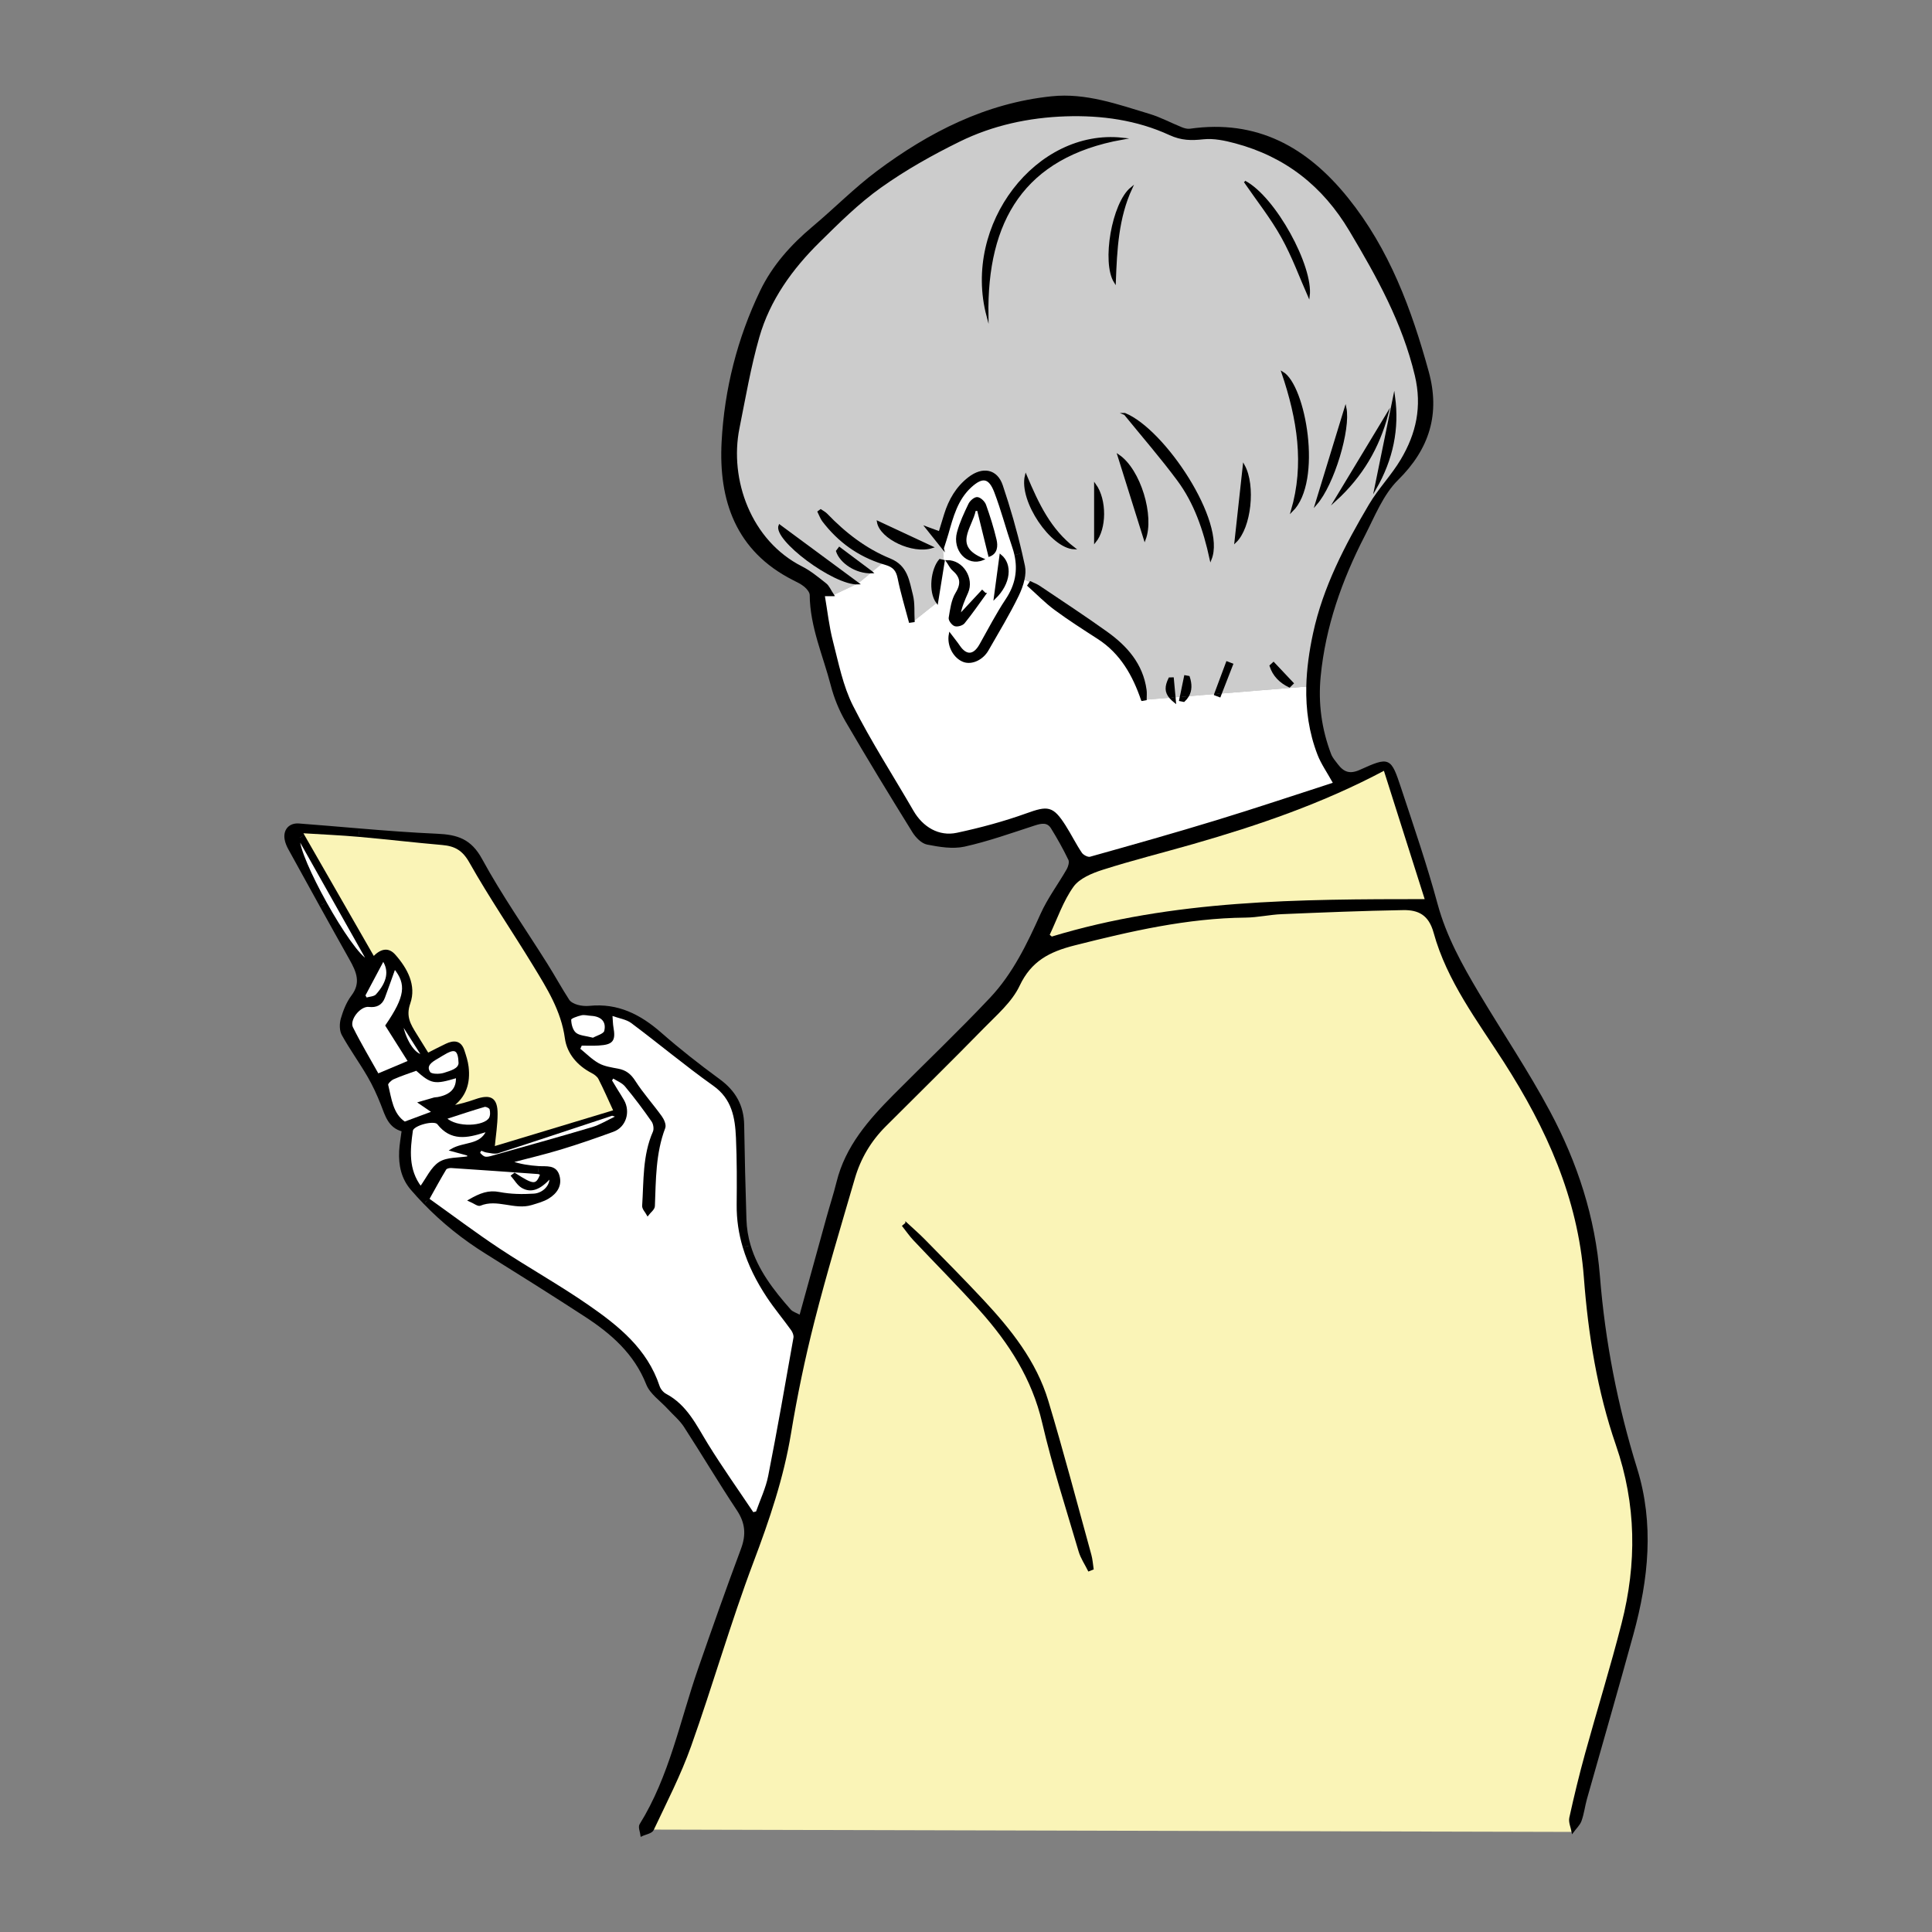 <?xml version="1.0" encoding="UTF-8"?>
<svg xmlns="http://www.w3.org/2000/svg" viewBox="0 0 1000 1000">
  <rect x="0" y="0" width="1000" height="1000" fill="#808080" stroke="none"/>
  <path d="m846.88 760.23c8.87 28.58 5.87 57.08-1.85 85.31-7.81 28.53-16.08 56.95-24.11 85.44-1.06 3.76-1.5 7.74-2.82 11.39-.79 2.17-2.74 3.9-4.15 5.84-.45-2.45-1.69-5.08-1.19-7.33 2.44-11.1 5.12-22.16 8.14-33.11 6.2-22.49 13.14-44.78 18.9-67.37 7.94-31.05 7.71-61.74-2.97-92.63-9.62-27.85-14.31-57.15-16.53-86.48-3.12-41.47-19.53-77.54-41.47-111.76-13.75-21.44-29.47-41.95-36.33-66.9-2.62-9.52-8.29-12.18-16.24-12.05-20.96.35-41.93 1.23-62.88 2.1-6.26.26-12.48 1.72-18.72 1.78-30.27.31-59.37 7.02-88.53 14.39-13.16 3.33-22.7 8.19-28.85 21.2-3.95 8.36-11.81 15.03-18.51 21.9-16.73 17.1-33.81 33.85-50.73 50.77-7.65 7.64-13.03 16.73-16.04 27.05-7.19 24.66-14.62 49.26-20.96 74.13-4.87 19.1-8.9 38.47-12.11 57.92-3.8 23.1-11.21 44.85-19.46 66.69-11.81 31.31-21 63.59-32.23 95.14-5.29 14.87-12.6 29.04-19.36 43.36-.74 1.58-3.86 2.03-5.87 3.01-.22-1.87-1.31-4.3-.53-5.55 15.47-24.89 20.89-53.52 30.33-80.65 7.2-20.73 14.49-41.43 22.18-61.99 2.79-7.48 2.26-13.68-2.2-20.39-9.42-14.18-18.11-28.86-27.38-43.16-2.29-3.51-5.68-6.31-8.55-9.44-3.75-4.1-9.01-7.61-10.92-12.44-6.34-16.04-18.36-26.48-32.11-35.42-16.92-11-34.01-21.74-51.13-32.41-11.79-7.33-22.5-15.89-32.06-25.8l2.08-2.05c12.31 8.77 24.16 17.73 36.53 25.92 15.19 10.06 31.15 18.94 46.1 29.3 15.49 10.73 30.24 22.54 36.56 41.61.55 1.7 2.08 3.54 3.66 4.37 10.73 5.71 15.51 16.13 21.47 25.81 7.48 12.1 15.73 23.72 23.64 35.55.68-.18 1.37-.34 2.04-.51 2.18-6.24 5.13-12.32 6.39-18.74 4.69-23.79 8.86-47.7 13.08-71.58.22-1.3-.46-3.05-1.29-4.21-4.08-5.7-8.62-11.08-12.49-16.91-5.42-8.16-9.75-16.71-12.46-25.79l3.07-.9c3.76 12.75 11.9 23.37 20.88 33.52 1.17 1.31 3.2 1.86 5.31 3.03 4.83-17.52 9.44-34.31 14.1-51.08 1.67-6.05 3.64-12.02 5.14-18.11 4.56-18.56 16.63-32.17 29.57-45.18 16.59-16.7 33.66-32.92 49.79-50.04 11.78-12.5 19.21-27.93 26.24-43.57 3.62-8.08 9.08-15.3 13.5-23.03.86-1.5 1.54-3.95.91-5.28-2.71-5.64-5.77-11.12-9.06-16.43-2.15-3.44-5.38-2.82-8.88-1.69-12.05 3.91-24.04 8.21-36.36 10.95-6.05 1.33-12.9.17-19.17-1.05-2.77-.54-5.68-3.55-7.32-6.19-11.77-19-23.42-38.05-34.64-57.36-3.31-5.7-5.88-12.05-7.53-18.43-4.01-15.48-10.78-30.34-10.9-46.75-.01-1.54-1.56-3.41-2.89-4.55-1.76-1.5-3.95-2.52-6.05-3.58-29.37-14.86-38.27-40.9-36.66-71.11 1.44-27.07 8.07-53.39 19.9-77.99 6.27-13.03 15.84-23.71 26.97-33.04 11.27-9.44 21.65-20.04 33.39-28.81 26.84-20.01 56.1-35 90.06-38.52 17.63-1.84 34.03 4.12 50.48 9.08 5.77 1.73 11.15 4.67 16.78 6.92 1.37.55 2.99.98 4.41.78 34.44-4.91 60.22 9.39 81.3 35.53 21.42 26.58 32.87 57.6 41.74 89.86 5.91 21.54.51 39.51-15.75 55.58-7.77 7.68-12.16 18.98-17.32 29.03-11.83 22.98-20.38 47.07-22.89 73.01-1.34 13.9.5 27.37 5.45 40.38.75 1.96 2.25 3.66 3.55 5.36 3.17 4.17 6.5 5.53 12 3.05 15.12-6.83 15.47-6.59 20.71 9.27 6.56 19.86 13.37 39.68 18.83 59.85 4.53 16.72 12.71 31.46 21.39 46.07 12.22 20.55 25.65 40.42 36.89 61.48 14.13 26.42 23.31 54.56 25.72 84.92 2.69 33.86 9.17 67.16 19.28 99.71zm-121.44-522.18c8.03-13.48 11.19-27.54 7.35-43.78-6.5-27.4-19.77-51.23-33.96-75.04-13.91-23.36-33.36-38.57-59.36-45.54-5.4-1.45-11.26-2.69-16.7-2.1-6.19.66-11.15.67-17.34-2.17-16.9-7.78-35.24-10.33-53.86-9.72-19.2.65-37.84 4.67-55.03 13.11-14.17 6.96-28.12 14.8-40.96 23.95-11.43 8.14-21.57 18.23-31.61 28.12-14.26 14.03-25.93 30.17-31.47 49.58-4.41 15.42-7.1 31.34-10.27 47.08-5.39 26.77 6.08 58.58 32.57 72.02 4.5 2.28 8.5 5.61 12.5 8.77 1.46 1.14 2.23 3.18 3.93 5.74h-4.83c1.41 8.21 2.25 16.22 4.26 23.94 2.92 11.31 5.2 23.15 10.39 33.43 9.43 18.67 20.86 36.32 31.34 54.45 4.94 8.54 13.42 13.67 22.98 11.63 12.18-2.61 24.3-5.86 36.01-10.07 10.98-3.95 13.38-3.94 19.75 6.05 2.95 4.62 5.36 9.59 8.42 14.13.87 1.31 3.45 2.65 4.78 2.28 21.85-6.12 43.69-12.27 65.39-18.91 20.17-6.15 40.17-12.88 60.88-19.56-3.4-6.12-6.37-10.31-8.17-14.95-4.47-11.56-6.05-23.35-5.79-35.14.21-9.19 1.53-18.36 3.49-27.45 5.13-23.89 16.47-45.56 28.84-66.49 4.83-8.18 11.64-15.19 16.5-23.36zm12.64 227.83c-7.04-22.17-14.17-44.61-21.48-67.63-32.19 17.14-65.35 28.42-99.09 38.12-15.61 4.48-31.4 8.41-46.87 13.34-5.61 1.78-12.23 4.53-15.41 8.96-5.41 7.55-8.48 16.79-12.52 25.32.53.45 1.06.9 1.59 1.33 63.07-19.21 127.95-19.4 193.79-19.43z"></path>
  <path d="m836.83 747.76c10.68 30.89 10.91 61.59 2.97 92.63-5.77 22.59-12.7 44.89-18.9 67.37-3.02 10.95-5.7 22.01-8.14 33.11-.5 2.25.74 4.88 1.19 7.33l-476.07-1.21c6.76-14.31 14.07-28.49 19.36-43.36 11.23-31.55 20.41-63.84 32.23-95.14 8.24-21.84 15.66-43.59 19.46-66.69 3.21-19.44 7.24-38.82 12.11-57.92 6.34-24.87 13.77-49.48 20.96-74.13 3.01-10.32 8.38-19.41 16.04-27.05 16.92-16.92 33.99-33.68 50.73-50.77 6.7-6.86 14.56-13.54 18.51-21.9 6.15-13.01 15.69-17.88 28.85-21.2 29.16-7.37 58.26-14.08 88.53-14.39 6.25-.06 12.46-1.52 18.72-1.78 20.95-.87 41.92-1.75 62.88-2.1 7.95-.13 13.62 2.54 16.24 12.05 6.86 24.95 22.58 45.47 36.33 66.9 21.94 34.22 38.34 70.29 41.47 111.76 2.22 29.32 6.91 58.63 16.53 86.48zm-273.26 65.02c.66-.26 1.32-.51 1.98-.77-.37-2.37-.51-4.81-1.14-7.12-7.35-26.61-14.35-53.33-22.31-79.76-6.13-20.33-19.16-36.66-33.4-51.93-9.89-10.6-20.12-20.89-30.27-31.25-2.98-3.04-6.21-5.82-9.33-8.73-.52.45-1.05.88-1.58 1.33 1.87 2.36 3.57 4.86 5.62 7.04 11.41 12.13 23.22 23.91 34.31 36.33 15.14 16.96 27.17 35.53 32.46 58.34 5.21 22.47 12.36 44.49 18.87 66.64 1.03 3.45 3.16 6.58 4.79 9.86z" fill="#faf4b7"></path>
  <path d="m732.79 194.27c3.84 16.24.68 30.3-7.35 43.78-4.86 8.17-11.66 15.18-16.5 23.36-12.37 20.93-23.71 42.6-28.84 66.49-1.96 9.09-3.28 18.26-3.49 27.45l-44.74 3.64c1.97-5.06 3.93-10.11 5.9-15.15l-2.69-1.03c-2.05 5.48-4.08 10.94-6.13 16.41l-14.16 1.16c1.82-2.98 1.71-6.39.52-10.02-.64-.12-1.29-.24-1.93-.35-.73 3.56-1.46 7.11-2.2 10.67l-3.22.27c-.34-3.69-.62-6.77-.91-9.85-.58.02-1.17.04-1.75.05-2 4.13-2.1 6.99.48 9.98l-14.67 1.19 1.87-.35c0-1.63.19-3.28-.04-4.87-1.82-13.24-9.93-22.37-20.21-29.73-11.44-8.19-23.23-15.89-34.89-23.76-1.38-.93-3.01-1.51-4.52-2.24l-3.53-1.54c.51-2.36.66-4.7.22-6.79-.46-2.19-.94-4.37-1.46-6.57-2.74-11.85-6.14-23.59-10.01-35.13-2.77-8.24-10.06-9.35-17.01-3.95-6.31 4.88-10.05 11.39-12.38 18.85-.96 3.09-1.9 6.18-2.85 9.29-2.35-.86-4.12-1.51-6.92-2.55 3.22 4.03 5.59 7 8.64 10.84l.47 6.5c-.67-.15-1.36-.32-2.04-.47-4.13 4.72-5.65 16.33-1.43 22.03l-12.14 9.68c-.25-4.56.22-9.3-.9-13.63-1.84-7.1-2.56-14.77-11.32-18.35-12.64-5.14-23.38-13.43-32.85-23.3-.85-.9-2.02-1.46-3.04-2.18-.38.27-.77.55-1.14.83.79 1.57 1.36 3.29 2.39 4.66 8.04 10.56 18.38 18.01 30.94 21.91s-5.73 4.69-5.73 4.69c-6.21-4.67-11.51-8.62-16.79-12.58-.41.55-.83 1.1-1.25 1.65 1.87 5.87 10.02 11.33 17.97 10.99l-7.05 5.77c-13.65-10.08-27.18-20.08-40.66-30.03-3.03 7.06 28.11 30.52 40.66 30.03l-12.91 6.08c-1.7-2.56-2.46-4.6-3.93-5.74-4-3.16-7.99-6.5-12.5-8.77-26.48-13.44-37.96-45.25-32.57-72.02 3.17-15.74 5.86-31.66 10.27-47.08 5.54-19.41 17.22-35.55 31.47-49.58 10.05-9.89 20.19-19.99 31.61-28.12 12.84-9.15 26.79-16.99 40.96-23.95 17.19-8.44 35.83-12.46 55.03-13.11 18.62-.61 36.97 1.93 53.86 9.72 6.19 2.84 11.15 2.83 17.34 2.17 5.44-.59 11.3.65 16.7 2.1 26 6.97 45.44 22.18 59.36 45.54 14.18 23.81 27.46 47.64 33.96 75.04zm-20.94 58.67c8.82-15.34 11.99-31.08 9.73-47.68-3.17 15.55-6.37 31.25-9.73 47.68zm-20.74 6.03c13.87-12.66 22.37-27.32 26.98-44.66-8.94 14.8-17.7 29.3-26.98 44.66zm-9.94 1.93c8.97-10.16 17.53-38.83 15.23-49.77-5.09 16.65-10.12 33.04-15.23 49.77zm-3.75-107.7c1.9-15.13-17.4-50.81-33.13-59.19 6.63 9.67 13.8 18.68 19.33 28.61 5.61 10.07 9.59 21.05 13.81 30.59zm-8.75 111.23c15.56-15.36 6.64-64.85-4.88-71.6 8.16 24.04 11.96 47.47 4.88 71.6zm.44 89.26c-3.3-3.5-6.6-7-9.92-10.52-.53.5-1.06.98-1.59 1.46 1.62 5.02 5.07 8.44 9.82 10.72.57-.55 1.13-1.11 1.69-1.66zm-29.65-73.25c7.7-7.36 10.05-29.16 4.32-39.5-1.43 13.04-2.88 26.32-4.32 39.5zm-12.83 9c7.72-19.13-24.04-66.94-44.44-75.18 9.42 11.6 18.98 22.57 27.61 34.22 8.69 11.74 13.48 25.49 16.83 40.96zm-34.11-10.27c4.59-11.96-2.52-35.96-13.62-43.45 4.67 14.9 9.27 29.54 13.62 43.45zm-15.46-133.19c.64-16.81 1.41-33.25 8.54-48.61-9.65 7.9-14.9 38.45-8.54 48.61zm3.91-74.2c-44.17-4.82-82.41 44.46-69.85 91.77-.83-49.23 18.55-82.59 69.85-91.77zm-14.16 208.59c5.44-6.6 5.7-21.54 0-29.48zm-10.84 3.47c-12.5-9.59-18.7-22.71-25-37.65-3.18 13.19 13.32 37.17 25 37.65zm-101.58-13.69c1.38 8.34 17.98 16.3 28.07 13.09-9.55-4.46-18.63-8.68-28.07-13.09z" fill="#ccc"></path>
  <path d="m721.58 205.26c2.26 16.6-.91 32.34-9.73 47.68 3.36-16.44 6.56-32.13 9.73-47.68z"></path>
  <path d="m716.6 398.24c7.31 23.03 14.44 45.47 21.48 67.63-65.84.04-130.72.22-193.79 19.43-.53-.44-1.06-.88-1.59-1.33 4.04-8.53 7.11-17.77 12.52-25.32 3.18-4.43 9.8-7.18 15.41-8.96 15.47-4.93 31.26-8.86 46.87-13.34 33.75-9.7 66.9-20.98 99.09-38.12z" fill="#faf4b7"></path>
  <path d="m718.09 214.3c-4.61 17.34-13.11 32-26.98 44.66 9.28-15.36 18.04-29.87 26.98-44.66z"></path>
  <path d="m696.41 211.13c2.3 10.94-6.26 39.61-15.23 49.77 5.12-16.73 10.14-33.12 15.23-49.77z"></path>
  <path d="m682.41 390.49c1.8 4.65 4.78 8.83 8.17 14.95-20.71 6.69-40.7 13.41-60.88 19.56-21.71 6.64-43.54 12.79-65.39 18.91-1.32.38-3.9-.97-4.78-2.28-3.05-4.54-5.47-9.5-8.42-14.13-6.37-9.99-8.77-10-19.75-6.05-11.71 4.21-23.83 7.46-36.01 10.07-9.56 2.04-18.04-3.09-22.98-11.63-10.48-18.13-21.91-35.79-31.34-54.45-5.19-10.28-7.46-22.12-10.39-33.43-2-7.71-2.84-15.73-4.26-23.94h4.83l12.91-6.08 7.05-5.77h.14s-.05-.04-.07-.06l5.73-4.68c.44.14.88.27 1.33.4 4.22 1.21 5.93 3.16 6.78 7.36 1.53 7.61 3.82 15.07 5.8 22.59.66-.09 1.33-.2 2-.29l12.14-9.68c1.16-7.19 2.31-14.37 3.47-21.55l-.47-6.5c.87-2.76 1.66-5.11 2.35-7.48 2.54-8.87 4.85-17.89 12-24.45 6.1-5.58 9.76-5.03 12.72 2.74 3.55 9.3 6.05 19.01 9.29 28.44.47 1.39.86 2.76 1.16 4.1 1.8 8.17.39 15.76-4.6 23.25-4.98 7.49-9.11 15.53-13.54 23.37-3.28 5.82-7.38 6.07-11.06.64-1.31-1.93-2.81-3.74-4.73-6.28-1.2 6.12 2.46 12.32 7.25 14.06 4.1 1.47 9.6-1.03 12.32-5.8 5.33-9.36 10.98-18.57 15.65-28.25 1.2-2.52 2.35-5.44 2.96-8.32l3.53 1.54c-.37.55-.73 1.11-1.1 1.67 4.6 4.12 8.94 8.6 13.89 12.25 7.23 5.34 14.85 10.18 22.4 15.07 11.74 7.61 18.18 19.02 22.58 31.95l14.67-1.19c.64.73 1.43 1.46 2.38 2.23-.07-.84-.14-1.64-.21-2.41l3.22-.27c-.12.58-.24 1.17-.35 1.75.65.13 1.3.27 1.96.4.85-.78 1.51-1.59 2.02-2.44l14.16-1.16c-.02.07-.06.15-.08.22.83.31 1.64.62 2.46.93.18-.46.37-.93.54-1.39l44.74-3.64c-.26 11.79 1.32 23.58 5.79 35.14zm-167.54-80.9c7.95-7.7 8.73-17.46 2.97-22.14-.97 7.19-1.92 14.31-2.97 22.14zm-2.83-21.94c3.75-1.36 4.06-4.94 3.27-8.29-1.44-6.06-3.31-12.04-5.41-17.9-.57-1.58-2.54-3.49-4.03-3.66-1.3-.13-3.43 1.71-4.14 3.2-2.28 4.74-4.55 9.59-5.91 14.64-2.43 9 4.98 17.18 12.93 13.82-16.28-6.67-5.94-16.47-4.17-25.37.54-.07 1.08-.15 1.62-.22 1.93 7.83 3.86 15.66 5.85 23.78zm-2.11 19.74c-.52-.5-1.03-1-1.54-1.5-3.93 4.22-7.86 8.44-11.79 12.68.65-4.32 2.36-8.14 4.04-11.96 3.12-7.05-2.38-16.3-10.45-16.18 1.19 1.73 1.9 3.36 3.11 4.42 4.2 3.64 4.87 7.12 1.76 12.23-2.22 3.62-2.78 8.38-3.51 12.72-.2 1.17 1.47 3.41 2.74 3.83 1.29.42 3.74-.27 4.61-1.34 3.89-4.8 7.39-9.9 11.04-14.9z" fill="#fff"></path>
  <path d="m644.29 94.01c15.73 8.38 35.03 44.06 33.13 59.19-4.22-9.54-8.19-20.52-13.81-30.59-5.53-9.93-12.7-18.94-19.33-28.61z"></path>
  <path d="m663.79 192.83c11.52 6.74 20.45 56.23 4.88 71.6 7.07-24.12 3.28-47.55-4.88-71.6z"></path>
  <path d="m659.19 343.17c3.31 3.51 6.61 7.02 9.92 10.52-.55.55-1.12 1.11-1.69 1.66-4.75-2.28-8.21-5.7-9.82-10.72.53-.48 1.06-.97 1.59-1.46z"></path>
  <path d="m643.77 240.94c5.73 10.34 3.38 32.14-4.32 39.5 1.44-13.18 2.89-26.46 4.32-39.5z"></path>
  <path d="m637.78 343.84c-1.97 5.05-3.93 10.09-5.9 15.15l-2.92.24c2.05-5.47 4.08-10.93 6.13-16.41l2.69 1.03z"></path>
  <path d="m631.88 358.99c-.18.46-.37.93-.54 1.39-.83-.31-1.64-.62-2.46-.93.02-.07.06-.15.08-.22z"></path>
  <path d="m582.18 214.26c20.4 8.24 52.16 56.06 44.44 75.18-3.35-15.47-8.14-29.22-16.83-40.96-8.63-11.65-18.19-22.62-27.61-34.22z"></path>
  <path d="m615.32 350.36c1.19 3.63 1.3 7.04-.52 10.02l-3.62.29c.74-3.56 1.47-7.11 2.2-10.67.65.12 1.3.24 1.93.35z"></path>
  <path d="m611.18 360.68 3.62-.29c-.51.85-1.17 1.66-2.02 2.44-.66-.13-1.31-.27-1.96-.4.12-.58.24-1.17.35-1.75z"></path>
  <path d="m607.96 360.95c.07.77.14 1.57.21 2.41-.96-.77-1.75-1.5-2.38-2.23z"></path>
  <path d="m607.96 360.95-2.17.18c-2.58-2.98-2.49-5.85-.48-9.98.58-.01 1.17-.02 1.75-.05.28 3.08.57 6.15.91 9.85z"></path>
  <path d="m592.96 357.09c.22 1.59.04 3.24.04 4.87l-1.87.35c-4.4-12.93-10.84-24.35-22.58-31.95-7.56-4.89-15.18-9.73-22.4-15.07-4.95-3.66-9.29-8.14-13.89-12.25.37-.57.73-1.12 1.1-1.67 1.51.73 3.14 1.31 4.52 2.24 11.66 7.86 23.45 15.56 34.89 23.76 10.28 7.36 18.39 16.48 20.21 29.73z"></path>
  <path d="m578.89 235.72c11.1 7.49 18.21 31.49 13.62 43.45-4.35-13.91-8.95-28.55-13.62-43.45z"></path>
  <path d="m585.59 97.36c-7.12 15.36-7.9 31.8-8.54 48.61-6.37-10.16-1.11-40.71 8.54-48.61z"></path>
  <path d="m511.12 163.54c-12.56-47.31 25.68-96.59 69.85-91.77-51.3 9.19-70.68 42.54-69.85 91.77z"></path>
  <path d="m566.81 250.88c5.7 7.94 5.44 22.87 0 29.48z"></path>
  <path d="m565.55 812.01c-.66.26-1.32.51-1.98.77-1.63-3.28-3.76-6.4-4.79-9.86-6.51-22.16-13.65-44.17-18.87-66.64-5.29-22.82-17.32-41.39-32.46-58.34-11.1-12.42-22.9-24.2-34.31-36.33-2.05-2.18-3.75-4.68-5.62-7.04.53-.45 1.06-.88 1.58-1.33 3.11 2.9 6.34 5.68 9.33 8.73 10.15 10.35 20.38 20.65 30.27 31.25 14.24 15.27 27.27 31.6 33.4 51.93 7.96 26.42 14.96 53.14 22.31 79.76.64 2.31.78 4.75 1.14 7.12z"></path>
  <path d="m530.98 246.17c6.3 14.94 12.5 28.06 25 37.65-11.67-.48-28.18-24.45-25-37.65z"></path>
  <path d="m530.04 293.03c.44 2.09.28 4.43-.22 6.79-.61 2.89-1.76 5.8-2.96 8.32-4.67 9.68-10.32 18.89-15.65 28.25-2.72 4.78-8.22 7.28-12.32 5.8-4.79-1.73-8.45-7.94-7.25-14.06 1.92 2.55 3.42 4.35 4.73 6.28 3.68 5.44 7.78 5.19 11.06-.64 4.42-7.84 8.56-15.88 13.54-23.37 4.99-7.49 6.4-15.08 4.6-23.25l3.02-.71c.52 2.19 1 4.37 1.46 6.57z"></path>
  <path d="m528.58 286.46-3.02.71c-.29-1.34-.68-2.71-1.16-4.1-3.24-9.43-5.74-19.14-9.29-28.44-2.96-7.77-6.63-8.31-12.72-2.74-7.16 6.57-9.47 15.59-12 24.45-.68 2.37-1.47 4.72-2.35 7.48-3.05-3.83-5.42-6.8-8.64-10.84 2.81 1.04 4.57 1.69 6.92 2.55.96-3.11 1.9-6.2 2.85-9.29 2.33-7.46 6.07-13.97 12.38-18.85 6.96-5.4 14.24-4.29 17.01 3.95 3.87 11.53 7.28 23.28 10.01 35.13z"></path>
  <path d="m517.84 287.44c5.75 4.68 4.98 14.44-2.97 22.14 1.05-7.83 2-14.95 2.97-22.14z"></path>
  <path d="m515.3 279.35c.79 3.35.48 6.93-3.27 8.29-1.99-8.12-3.91-15.95-5.85-23.78-.53.07-1.07.15-1.62.22-1.77 8.9-12.11 18.7 4.17 25.37-7.96 3.36-15.36-4.82-12.93-13.82 1.36-5.06 3.63-9.9 5.91-14.64.71-1.49 2.84-3.33 4.14-3.2 1.5.17 3.47 2.08 4.03 3.66 2.1 5.86 3.97 11.84 5.41 17.9z"></path>
  <path d="m508.38 305.88c.52.5 1.03 1 1.54 1.5-3.64 5-7.15 10.11-11.04 14.9-.87 1.07-3.33 1.77-4.61 1.34-1.26-.42-2.94-2.66-2.74-3.83.73-4.34 1.3-9.1 3.51-12.72 3.11-5.11 2.44-8.58-1.76-12.23-1.21-1.06-1.92-2.69-3.11-4.42 8.07-.12 13.57 9.13 10.45 16.18-1.69 3.82-3.4 7.64-4.04 11.96 3.93-4.23 7.86-8.45 11.79-12.68z"></path>
  <path d="m488.52 290.32c-1.16 7.18-2.31 14.36-3.47 21.55-4.22-5.7-2.7-17.31 1.43-22.03.68.15 1.37.32 2.04.47z"></path>
  <path d="m482.47 283.22c-10.09 3.21-26.7-4.75-28.07-13.09 9.44 4.41 18.52 8.63 28.07 13.09z"></path>
  <path d="m472.9 321.55c-.67.09-1.34.2-2 .29-1.98-7.52-4.27-14.99-5.8-22.59-.85-4.2-2.56-6.14-6.78-7.36-.45-.13-.9-.26-1.33-.41-12.56-3.9-22.9-11.34-30.94-21.91-1.04-1.37-1.6-3.09-2.39-4.66.38-.27.77-.55 1.14-.83 1.03.72 2.19 1.29 3.04 2.18 9.47 9.87 20.21 18.16 32.85 23.3 8.76 3.57 9.48 11.25 11.32 18.35 1.12 4.33.65 9.07.9 13.63z"></path>
  <path d="m451.33 296.24h-.14l.07-.06s.05.04.07.06z"></path>
  <path d="m451.26 296.18-.07.06c-7.95.34-16.09-5.12-17.97-10.99.42-.55.84-1.1 1.25-1.65 5.28 3.96 10.58 7.91 16.79 12.58z"></path>
  <path d="m444.13 302.01c-12.55.48-43.69-22.97-40.66-30.03 13.48 9.95 27 19.95 40.66 30.03z"></path>
  <path d="m409.9 688.22c.83 1.16 1.51 2.91 1.29 4.21-4.22 23.89-8.38 47.79-13.08 71.58-1.26 6.41-4.21 12.5-6.39 18.74-.67.17-1.36.33-2.04.51-7.91-11.83-16.17-23.45-23.64-35.55-5.97-9.68-10.74-20.1-21.47-25.81-1.58-.84-3.1-2.68-3.66-4.37-6.32-19.07-21.07-30.88-36.56-41.61-14.95-10.36-30.92-19.24-46.1-29.3-12.37-8.18-24.22-17.14-36.53-25.92 3.33-5.94 5.99-10.86 8.88-15.65.44-.71 2.04-1.07 3.07-1 14.97.98 29.95 2.05 44.92 3.12.54.05 1.07.41 1.62.62-2.49 6.17-3.89 6.13-13.78-.25-.45.35-.91.7-1.36 1.05 1.72 1.96 3.1 4.52 5.24 5.78 4.65 2.74 9.13.96 14.53-4.95.74 3.75-3.14 8.54-8.41 8.88-5.95.39-12.11.28-17.93-.84-5.59-1.1-9.81.55-15.54 3.84 2.69 1.17 4.54 2.71 5.58 2.29 8.9-3.71 17.86 2.32 26.66-.38 2.95-.91 6.04-1.71 8.62-3.29 4.09-2.5 6.78-6.3 5.33-11.37-1.52-5.32-6.24-4.23-10.28-4.5h-.01c-4.75-.32-9.48-.99-14.39-2.68 8.58-2.26 17.24-4.29 25.73-6.86 9.17-2.78 18.24-5.93 27.24-9.22 6.17-2.26 8.5-9.76 5.2-15.62-1.05-1.87-2.26-3.67-3.38-5.51-1.01-1.65-2-3.31-3.01-4.98.37-.54.73-1.07 1.1-1.6 2.23 1.44 4.98 2.45 6.59 4.41 4.87 5.85 9.46 11.97 13.81 18.23.99 1.41 1.4 4.14.73 5.67-5.39 12.25-4.69 25.34-5.54 38.19-.11 1.5 1.54 3.1 2.37 4.66 1.12-1.49 3.16-2.95 3.22-4.48.54-13.69.38-27.43 5.39-40.57.55-1.47-.6-4.1-1.72-5.65-4.46-6.19-9.62-11.91-13.72-18.31-2.23-3.49-4.66-5.4-8.57-6.12-3.44-.65-7.13-1.18-10.13-2.83-3.64-2.02-6.67-5.15-9.96-7.81.34-.77.68-1.52 1.03-2.28 3.01 0 6.03.15 9.02-.04 7.22-.44 8.43-2.09 7.19-9.06-.27-1.51-.26-3.07-.52-6.44 4.15 1.5 7.89 1.98 10.52 3.94 14.27 10.66 27.95 22.14 42.46 32.45 9.86 6.99 11.5 16.81 11.97 27.28.51 11.56.47 23.15.37 34.71-.07 7.7 1.06 15 3.15 21.97 2.71 9.08 7.04 17.63 12.46 25.79 3.87 5.82 8.41 11.21 12.49 16.91z" fill="#fff"></path>
  <path d="m388.02 644.63-3.07.9c-2.09-6.97-3.22-14.27-3.15-21.97.11-11.57.14-23.16-.37-34.71-.47-10.47-2.11-20.29-11.97-27.28-14.51-10.31-28.19-21.79-42.46-32.45-2.63-1.96-6.37-2.44-10.52-3.94.26 3.37.25 4.93.52 6.44 1.24 6.97.02 8.62-7.19 9.06-2.99.19-6.01.04-9.02.04-.34.75-.68 1.51-1.03 2.28 3.29 2.65 6.32 5.79 9.96 7.81 2.99 1.65 6.69 2.18 10.13 2.83 3.91.72 6.34 2.63 8.57 6.12 4.1 6.4 9.27 12.12 13.72 18.31 1.12 1.54 2.28 4.17 1.72 5.65-5.01 13.15-4.85 26.88-5.39 40.57-.06 1.53-2.1 2.99-3.22 4.48-.83-1.56-2.48-3.16-2.37-4.66.85-12.85.15-25.94 5.54-38.19.67-1.53.26-4.26-.73-5.67-4.35-6.26-8.94-12.38-13.81-18.23-1.62-1.96-4.36-2.97-6.59-4.41-.37.53-.73 1.06-1.1 1.6 1 1.66 1.99 3.33 3.01 4.98 1.12 1.84 2.33 3.63 3.38 5.51 3.3 5.86.97 13.36-5.2 15.62-9 3.29-18.06 6.44-27.24 9.22-8.49 2.57-17.14 4.6-25.73 6.86 4.91 1.69 9.63 2.36 14.39 2.68l-.25 3.11c-14.97-1.07-29.95-2.15-44.92-3.12-1.03-.07-2.63.29-3.07 1-2.89 4.79-5.55 9.7-8.88 15.65l-2.08 2.05c-2.28-2.35-4.48-4.76-6.63-7.26-4.88-5.71-6.26-12.46-5.91-19.68.18-3.51.84-6.99 1.3-10.62-7.03-1.83-8.56-7.84-10.79-13.54-1.97-5.02-4.24-9.99-6.96-14.64-4.23-7.28-9.21-14.14-13.29-21.5-1.21-2.19-1.19-5.68-.46-8.21 1.2-4.09 2.85-8.32 5.39-11.69 5.25-6.94 2.61-12.84-.96-19.18-5.19-9.22-10.33-18.46-15.46-27.72l2.69-1.49c8.02 14.42 17.37 28.17 21.78 29.96-12.06-21.41-23.88-42.37-35.68-63.32l2.45-1.41c12.59 21.93 24.22 42.21 36.23 63.13 4.15-4.32 7.76-4.67 10.92-1.08 6.24 7.07 10.78 15.64 7.62 24.71-2.43 6.94.17 11.12 3.22 16.05 2.04 3.31 4.1 6.63 6.34 10.22 3.25-1.65 6.36-3.29 9.53-4.79 3.91-1.85 7.32-1.72 8.9 3.08.91 2.76 1.83 5.58 2.17 8.43.96 8.21-1.05 15.39-8.48 20.6 4.55-.78 8.61-1.96 12.58-3.35 7.79-2.74 10.95-.9 10.91 7.18-.02 5.58-.93 11.15-1.51 17.27 20.36-6.15 41.23-12.46 62.49-18.88-3.02-6.53-5.27-11.74-7.86-16.77-.71-1.39-2.31-2.55-3.76-3.3-7.29-3.77-12.5-9.93-13.54-17.56-1.97-14.4-9.34-26.05-16.53-37.85-10.88-17.86-22.72-35.16-32.99-53.37-3.64-6.46-7.79-8.71-14.41-9.29-14.43-1.25-28.82-2.96-43.24-4.23l.28-3.36c13.39 1.12 26.79 2.15 40.21 2.74 10.42.46 17.33 2.62 22.86 12.78 10.19 18.71 22.52 36.26 33.88 54.35 3.86 6.13 7.32 12.51 11.27 18.59.9 1.37 2.91 2.32 4.6 2.81 2.04.57 4.3.77 6.43.55 14.5-1.46 26.01 4.41 36.64 13.72 9.7 8.51 19.9 16.52 30.34 24.15 8.1 5.93 12.3 13.32 12.46 23.31.27 16.28.65 32.56 1.17 48.83.15 4.78.91 9.26 2.17 13.5zm-68.4-66.79c-2.2-.64-2.62-.92-2.91-.83-19.61 6.47-39.21 13.03-58.86 19.37-1.79.58-4.02-.08-6.03-.35-.99-.13-1.9-.83-2.88-.92-.27-.02-1.1 1.6-.92 1.79.85.91 1.85 1.99 2.98 2.24 1.23.27 2.69-.17 3.99-.53 17.25-4.87 34.52-9.66 51.7-14.77 4.06-1.21 7.77-3.57 12.92-6zm-6.38-44.1c1.26-5.14-1.79-8.14-7.17-8.45-1.75-.09-3.58-.66-5.21-.27-2.1.48-5.7 1.7-5.7 2.62-.02 2.49.85 5.78 2.62 7.26 1.97 1.66 5.31 1.69 9.23 2.74 1.91-1.12 5.78-2.09 6.23-3.89zm-59.68 45.09c.74-1.3.73-3.35.31-4.85-.21-.78-2.26-1.79-3.15-1.54-6.39 1.85-12.7 3.99-20.12 6.39 5.66 5.51 20.29 4.63 22.96 0zm-1.33 6.51c-.55.13-1.13.22-1.67.4-8.67 2.78-17.01 4.56-23.83-4.19-1.9-2.43-13.09.54-13.52 3.61-1.41 10.02-2.44 20.16 4.52 29.4 3.37-4.6 5.7-10.09 9.83-12.72 3.96-2.5 9.81-2.03 14.83-2.87-.05-.42-.09-.86-.13-1.29-2.94-.79-5.86-1.59-8.78-2.39 6.5-4.04 15.12-1.82 18.76-9.95zm-25.68-17.01c7.03-1.29 10.26-4.85 9.93-10.9-11.65 3.49-13.01 3.24-20.94-3.78-4.02 1.47-8.11 2.79-12.02 4.52-1.33.59-3.31 2.51-3.1 3.36 1.78 7.24 2.45 15.15 9.02 19.54 5.35-1.98 10.18-3.77 14.69-5.46-2.59-1.77-4.82-3.3-7.05-4.83 2.57-.75 5.14-1.52 7.72-2.24.55-.15 1.17-.09 1.75-.2zm3.43-12.57c3.42-1.12 7.69-2.2 7.86-5.48-.21-6.77-2.15-7.94-6.6-5.64-1.73.9-3.37 1.99-5.06 2.97-2.99 1.72-6.37 3.91-3.94 7.56.92 1.38 5.35 1.37 7.74.59zm-22.06-26.27c1.29 8.44 6.4 16.61 10.67 16.77-3.53-5.52-6.92-10.86-10.67-16.77zm-12.32 26.71c5.85-2.46 10.64-4.49 16.11-6.79-4.07-6.44-7.83-12.39-11.74-18.58 10.16-14.85 11.05-21.44 4.28-29.8-1.73 4.81-3.55 10.01-5.47 15.18-1.34 3.62-3.96 4.91-7.85 4.48-4.7-.52-10.77 7.05-8.68 11.26 4.13 8.32 8.94 16.32 13.36 24.25zm-.66-41.13c6.01-6.63 7.06-12.73 3.4-18.18-3.3 6.21-6.53 12.27-9.75 18.34l.96 1.66c1.84-.57 4.28-.59 5.4-1.82z"></path>
  <path d="m316.71 577.02c.29-.09.71.19 2.91.83-5.15 2.43-8.87 4.79-12.92 6-17.18 5.12-34.45 9.9-51.7 14.77-1.3.37-2.76.8-3.99.53-1.13-.25-2.13-1.33-2.98-2.24-.18-.19.65-1.82.92-1.79.98.09 1.89.79 2.88.92 2 .27 4.23.93 6.03.35 19.66-6.34 39.25-12.9 58.86-19.37z" fill="#fff"></path>
  <path d="m310.19 558.26c2.59 5.02 4.85 10.23 7.86 16.77-21.26 6.41-42.13 12.72-62.49 18.88.58-6.12 1.49-11.7 1.51-17.27.05-8.08-3.11-9.92-10.91-7.18-3.97 1.39-8.03 2.57-12.58 3.35 7.43-5.21 9.43-12.39 8.48-20.6-.34-2.85-1.26-5.67-2.17-8.43-1.58-4.8-4.99-4.93-8.9-3.08-3.17 1.5-6.27 3.14-9.53 4.79-2.24-3.6-4.3-6.91-6.34-10.22-3.05-4.93-5.65-9.1-3.22-16.05 3.16-9.08-1.38-17.64-7.62-24.71-3.16-3.58-6.77-3.23-10.92 1.08-12.02-20.92-23.64-41.2-36.23-63.13-.32-.55-.65-1.12-.97-1.69 11.04.7 20.32 1.07 29.56 1.9 14.42 1.27 28.81 2.98 43.24 4.23 6.61.58 10.77 2.83 14.41 9.29 10.27 18.21 22.11 35.5 32.99 53.37 7.19 11.8 14.56 23.45 16.53 37.85 1.04 7.63 6.25 13.78 13.54 17.56 1.45.75 3.05 1.91 3.76 3.3z" fill="#faf4b7"></path>
  <path d="m306.07 525.29c5.38.32 8.43 3.31 7.17 8.45-.45 1.8-4.32 2.77-6.23 3.89-3.93-1.05-7.26-1.07-9.23-2.74-1.77-1.49-2.64-4.78-2.62-7.26 0-.92 3.6-2.13 5.7-2.62 1.63-.39 3.47.18 5.21.27z" fill="#fff"></path>
  <path d="m289.13 608.56c1.45 5.07-1.24 8.87-5.33 11.37-2.58 1.58-5.67 2.38-8.62 3.29-8.8 2.7-17.76-3.34-26.66.38-1.04.42-2.89-1.12-5.58-2.29 5.73-3.29 9.95-4.94 15.54-3.84 5.82 1.12 11.98 1.23 17.93.84 5.27-.34 9.15-5.13 8.41-8.88-5.4 5.91-9.88 7.69-14.53 4.95-2.13-1.26-3.51-3.82-5.24-5.78.45-.35.91-.7 1.36-1.05 9.89 6.38 11.3 6.41 13.78.25-.54-.21-1.07-.58-1.62-.62l.25-3.11h.01c4.04.27 8.76-.81 10.28 4.5z"></path>
  <path d="m253.87 573.99c.42 1.5.44 3.55-.31 4.85-2.66 4.63-17.3 5.51-22.96 0 7.42-2.41 13.72-4.54 20.12-6.39.88-.25 2.94.77 3.15 1.54z" fill="#fff"></path>
  <path d="m250.56 585.75c.54-.18 1.12-.27 1.67-.4-3.64 8.14-12.26 5.91-18.76 9.95 2.92.8 5.85 1.6 8.78 2.39.04.42.08.86.13 1.29-5.02.84-10.87.37-14.83 2.87-4.14 2.63-6.46 8.12-9.83 12.72-6.96-9.23-5.93-19.37-4.52-29.4.44-3.07 11.63-6.04 13.52-3.61 6.82 8.75 15.16 6.97 23.83 4.19z" fill="#fff"></path>
  <path d="m236.48 557.44c.33 6.05-2.9 9.61-9.93 10.9-.58.11-1.19.05-1.75.2-2.58.72-5.15 1.49-7.72 2.24 2.23 1.53 4.46 3.07 7.05 4.83-4.52 1.69-9.34 3.48-14.69 5.46-6.57-4.39-7.24-12.3-9.02-19.54-.21-.85 1.77-2.77 3.1-3.36 3.9-1.72 7.99-3.04 12.02-4.52 7.94 7.03 9.29 7.28 20.94 3.78z" fill="#fff"></path>
  <path d="m237.85 550.28c-.18 3.28-4.45 4.36-7.86 5.48-2.38.78-6.82.79-7.74-.59-2.43-3.64.94-5.84 3.94-7.56 1.69-.98 3.33-2.08 5.06-2.97 4.46-2.3 6.39-1.13 6.6 5.64z" fill="#fff"></path>
  <path d="m218.59 546.26c-4.27-.15-9.39-8.32-10.67-16.77 3.75 5.91 7.15 11.25 10.67 16.77z" fill="#fff"></path>
  <path d="m211.71 549.41c-5.47 2.3-10.26 4.33-16.11 6.79-4.42-7.94-9.23-15.93-13.36-24.25-2.09-4.21 3.97-11.78 8.68-11.26 3.89.42 6.51-.86 7.85-4.48 1.92-5.16 3.74-10.36 5.47-15.18 6.77 8.36 5.88 14.95-4.28 29.8 3.91 6.19 7.68 12.14 11.74 18.58z" fill="#fff"></path>
  <path d="m198.33 496.89c3.67 5.45 2.62 11.56-3.4 18.18-1.12 1.23-3.56 1.25-5.4 1.82l-.96-1.66c3.22-6.06 6.45-12.12 9.75-18.34z" fill="#fff"></path>
  <path d="m186 429.3-.28 3.36c-9.24-.83-18.52-1.2-29.56-1.9.32.57.65 1.13.97 1.69l-2.45 1.41c-.22 5.19 6.24 19.59 13.9 33.36l-2.69 1.49c-5.41-9.77-10.8-19.57-16.19-29.36-.84-1.52-1.56-3.22-1.86-4.93-.84-4.7 2.1-8.04 6.83-7.69 10.46.79 20.89 1.71 31.34 2.57z"></path>
  <path d="m190.35 497.18c-4.41-1.79-13.76-15.54-21.78-29.96-7.66-13.77-14.13-28.17-13.9-33.36 11.8 20.95 23.62 41.91 35.68 63.32z" fill="#fff"></path>
  <g fill="none" stroke="#000" stroke-miterlimit="10">
    <path d="m219.64 622.75c-2.28-2.35-4.48-4.76-6.63-7.26-4.88-5.71-6.26-12.46-5.91-19.68.18-3.51.84-6.99 1.3-10.62-7.03-1.83-8.56-7.84-10.79-13.54-1.97-5.02-4.24-9.99-6.96-14.64-4.23-7.28-9.21-14.14-13.29-21.5-1.21-2.19-1.19-5.68-.46-8.21 1.2-4.09 2.85-8.32 5.39-11.69 5.25-6.94 2.61-12.84-.96-19.18-5.19-9.22-10.33-18.46-15.46-27.72-5.41-9.77-10.8-19.57-16.19-29.36-.84-1.52-1.56-3.22-1.86-4.93-.84-4.7 2.1-8.04 6.83-7.69 10.46.79 20.89 1.71 31.34 2.57 13.39 1.12 26.79 2.15 40.21 2.74 10.42.46 17.33 2.62 22.86 12.78 10.19 18.71 22.52 36.26 33.88 54.35 3.86 6.13 7.32 12.51 11.27 18.59.9 1.37 2.91 2.32 4.6 2.81 2.04.57 4.3.77 6.43.55 14.5-1.46 26.01 4.41 36.64 13.72 9.7 8.51 19.9 16.52 30.34 24.15 8.1 5.93 12.3 13.32 12.46 23.31.27 16.28.65 32.56 1.17 48.83.15 4.78.91 9.26 2.17 13.5 3.76 12.75 11.9 23.37 20.88 33.52 1.17 1.31 3.2 1.86 5.31 3.03 4.83-17.52 9.44-34.31 14.1-51.08 1.67-6.05 3.64-12.02 5.14-18.11 4.56-18.56 16.63-32.17 29.57-45.18 16.59-16.7 33.66-32.92 49.79-50.04 11.78-12.5 19.21-27.93 26.24-43.57 3.62-8.08 9.08-15.3 13.5-23.03.86-1.5 1.54-3.95.91-5.28-2.71-5.64-5.77-11.12-9.06-16.43-2.15-3.44-5.38-2.82-8.88-1.69-12.05 3.91-24.04 8.21-36.36 10.95-6.05 1.33-12.9.17-19.17-1.05-2.77-.54-5.68-3.55-7.32-6.19-11.77-19-23.42-38.05-34.64-57.36-3.31-5.7-5.88-12.05-7.53-18.43-4.01-15.48-10.78-30.34-10.9-46.75-.01-1.54-1.56-3.41-2.89-4.55-1.76-1.5-3.95-2.52-6.05-3.58-29.37-14.86-38.27-40.9-36.66-71.11 1.44-27.07 8.07-53.39 19.9-77.99 6.27-13.03 15.84-23.71 26.97-33.04 11.27-9.44 21.65-20.04 33.39-28.81 26.84-20.01 56.1-35 90.06-38.52 17.63-1.84 34.03 4.12 50.48 9.08 5.77 1.73 11.15 4.67 16.78 6.92 1.37.55 2.99.98 4.41.78 34.44-4.91 60.22 9.39 81.3 35.53 21.42 26.58 32.87 57.6 41.74 89.86 5.91 21.54.51 39.51-15.75 55.58-7.77 7.68-12.16 18.98-17.32 29.03-11.83 22.98-20.38 47.07-22.89 73.01-1.34 13.9.5 27.37 5.45 40.38.75 1.96 2.25 3.66 3.55 5.36 3.17 4.17 6.5 5.53 12 3.05 15.12-6.83 15.47-6.59 20.71 9.27 6.56 19.86 13.37 39.68 18.83 59.85 4.53 16.72 12.71 31.46 21.39 46.07 12.22 20.55 25.65 40.42 36.89 61.48 14.13 26.42 23.31 54.56 25.72 84.92 2.69 33.86 9.17 67.16 19.28 99.71 8.87 28.58 5.87 57.08-1.85 85.31-7.81 28.53-16.08 56.95-24.11 85.44-1.06 3.76-1.5 7.74-2.82 11.39-.79 2.17-2.74 3.9-4.15 5.84-.45-2.45-1.69-5.08-1.19-7.33 2.44-11.1 5.12-22.16 8.14-33.11 6.2-22.49 13.14-44.78 18.9-67.37 7.94-31.05 7.71-61.74-2.97-92.63-9.62-27.85-14.31-57.15-16.53-86.48-3.12-41.47-19.53-77.54-41.47-111.76-13.75-21.44-29.47-41.95-36.33-66.9-2.62-9.52-8.29-12.18-16.24-12.05-20.96.35-41.93 1.23-62.88 2.1-6.26.26-12.48 1.72-18.72 1.78-30.27.31-59.37 7.02-88.53 14.39-13.16 3.33-22.7 8.19-28.85 21.2-3.95 8.36-11.81 15.03-18.51 21.9-16.73 17.1-33.81 33.85-50.73 50.77-7.65 7.64-13.03 16.73-16.04 27.05-7.19 24.66-14.62 49.26-20.96 74.13-4.87 19.1-8.9 38.47-12.11 57.92-3.8 23.1-11.21 44.85-19.46 66.69-11.81 31.31-21 63.59-32.23 95.14-5.29 14.87-12.6 29.04-19.36 43.36-.74 1.58-3.86 2.03-5.87 3.01-.22-1.87-1.31-4.3-.53-5.55 15.47-24.89 20.89-53.52 30.33-80.65 7.2-20.73 14.49-41.43 22.18-61.99 2.79-7.48 2.26-13.68-2.2-20.39-9.42-14.18-18.11-28.86-27.38-43.16-2.29-3.51-5.68-6.31-8.55-9.44-3.75-4.1-9.01-7.61-10.92-12.44-6.34-16.04-18.36-26.48-32.11-35.42-16.92-11-34.01-21.74-51.13-32.41-11.79-7.33-22.5-15.89-32.06-25.8z"></path>
    <path d="m431.22 308.09h-4.83c1.41 8.21 2.25 16.22 4.26 23.94 2.92 11.31 5.2 23.15 10.39 33.43 9.43 18.67 20.86 36.32 31.34 54.45 4.94 8.54 13.42 13.67 22.98 11.63 12.18-2.61 24.3-5.86 36.01-10.07 10.98-3.95 13.38-3.94 19.75 6.05 2.95 4.62 5.36 9.59 8.42 14.13.87 1.31 3.45 2.65 4.78 2.28 21.85-6.12 43.69-12.27 65.39-18.91 20.17-6.15 40.17-12.88 60.88-19.56-3.4-6.12-6.37-10.31-8.17-14.95-4.47-11.56-6.05-23.35-5.79-35.14.21-9.19 1.53-18.36 3.49-27.45 5.13-23.89 16.47-45.56 28.84-66.49 4.83-8.18 11.64-15.19 16.5-23.36 8.03-13.48 11.19-27.54 7.35-43.78-6.5-27.4-19.77-51.23-33.96-75.04-13.91-23.36-33.36-38.57-59.36-45.54-5.4-1.45-11.26-2.69-16.7-2.1-6.19.66-11.15.67-17.34-2.17-16.9-7.78-35.24-10.33-53.86-9.72-19.2.65-37.84 4.67-55.03 13.11-14.17 6.96-28.12 14.8-40.96 23.95-11.43 8.14-21.57 18.23-31.61 28.12-14.26 14.03-25.93 30.17-31.47 49.58-4.41 15.42-7.1 31.34-10.27 47.08-5.39 26.77 6.08 58.58 32.57 72.02 4.5 2.28 8.5 5.61 12.5 8.77 1.46 1.14 2.23 3.18 3.93 5.74z"></path>
    <path d="m221.72 620.7c12.31 8.77 24.16 17.73 36.53 25.92 15.19 10.06 31.15 18.94 46.1 29.3 15.49 10.73 30.24 22.54 36.56 41.61.55 1.7 2.08 3.54 3.66 4.37 10.73 5.71 15.51 16.13 21.47 25.81 7.48 12.1 15.73 23.72 23.64 35.55.68-.18 1.37-.34 2.04-.51 2.18-6.24 5.13-12.32 6.39-18.74 4.69-23.79 8.86-47.7 13.08-71.58.22-1.3-.46-3.05-1.29-4.21-4.08-5.7-8.62-11.08-12.49-16.91-5.42-8.16-9.75-16.71-12.46-25.79-2.09-6.97-3.22-14.27-3.15-21.97.11-11.57.14-23.16-.37-34.71-.47-10.47-2.11-20.29-11.97-27.28-14.51-10.31-28.19-21.79-42.46-32.45-2.63-1.96-6.37-2.44-10.52-3.94.26 3.37.25 4.93.52 6.44 1.24 6.97.02 8.62-7.19 9.06-2.99.19-6.01.04-9.02.04-.34.75-.68 1.51-1.03 2.28 3.29 2.65 6.32 5.79 9.96 7.81 2.99 1.65 6.69 2.18 10.13 2.83 3.91.72 6.34 2.63 8.57 6.12 4.1 6.4 9.27 12.12 13.72 18.31 1.12 1.54 2.28 4.17 1.72 5.65-5.01 13.15-4.85 26.88-5.39 40.57-.06 1.53-2.1 2.99-3.22 4.48-.83-1.56-2.48-3.16-2.37-4.66.85-12.85.15-25.94 5.54-38.19.67-1.53.26-4.26-.73-5.67-4.35-6.26-8.94-12.38-13.81-18.23-1.62-1.96-4.36-2.97-6.59-4.41-.37.53-.73 1.06-1.1 1.6 1 1.66 1.99 3.33 3.01 4.98 1.12 1.84 2.33 3.63 3.38 5.51 3.3 5.86.97 13.36-5.2 15.62-9 3.29-18.06 6.44-27.24 9.22-8.49 2.57-17.14 4.6-25.73 6.86 4.91 1.69 9.63 2.36 14.39 2.68h.01c4.04.27 8.76-.81 10.28 4.5 1.45 5.07-1.24 8.87-5.33 11.37-2.58 1.58-5.67 2.38-8.62 3.29-8.8 2.7-17.76-3.34-26.66.38-1.04.42-2.89-1.12-5.58-2.29 5.73-3.29 9.95-4.94 15.54-3.84 5.82 1.12 11.98 1.23 17.93.84 5.27-.34 9.15-5.13 8.41-8.88-5.4 5.91-9.88 7.69-14.53 4.95-2.13-1.26-3.51-3.82-5.24-5.78.45-.35.91-.7 1.36-1.05 9.89 6.38 11.3 6.41 13.78.25-.54-.21-1.07-.58-1.62-.62-14.97-1.07-29.95-2.15-44.92-3.12-1.03-.07-2.63.29-3.07 1-2.89 4.79-5.55 9.7-8.88 15.65z"></path>
    <path d="m157.12 432.45c12.59 21.93 24.22 42.21 36.23 63.13 4.15-4.32 7.76-4.67 10.92-1.08 6.24 7.07 10.78 15.64 7.62 24.71-2.43 6.94.17 11.12 3.22 16.05 2.04 3.31 4.1 6.63 6.34 10.22 3.25-1.65 6.36-3.29 9.53-4.79 3.91-1.85 7.32-1.72 8.9 3.08.91 2.76 1.83 5.58 2.17 8.43.96 8.21-1.05 15.39-8.48 20.6 4.55-.78 8.61-1.96 12.58-3.35 7.79-2.74 10.95-.9 10.91 7.18-.02 5.58-.93 11.15-1.51 17.27 20.36-6.15 41.23-12.46 62.49-18.88-3.02-6.53-5.27-11.74-7.86-16.77-.71-1.39-2.31-2.55-3.76-3.3-7.29-3.77-12.5-9.93-13.54-17.56-1.97-14.4-9.34-26.05-16.53-37.85-10.88-17.86-22.72-35.16-32.99-53.37-3.64-6.46-7.79-8.71-14.41-9.29-14.43-1.25-28.82-2.96-43.24-4.23-9.24-.83-18.52-1.2-29.56-1.9.32.57.65 1.13.97 1.69z"></path>
    <path d="m542.71 483.98c.53.45 1.06.9 1.59 1.33 63.07-19.21 127.95-19.4 193.79-19.43-7.04-22.17-14.17-44.61-21.48-67.63-32.19 17.14-65.35 28.42-99.09 38.12-15.61 4.48-31.4 8.41-46.87 13.34-5.61 1.78-12.23 4.53-15.41 8.96-5.41 7.55-8.48 16.79-12.52 25.32z"></path>
    <path d="m204.24 501.03c-1.73 4.81-3.55 10.01-5.47 15.18-1.34 3.62-3.96 4.91-7.85 4.48-4.7-.52-10.77 7.05-8.68 11.26 4.13 8.32 8.94 16.32 13.36 24.25 5.85-2.46 10.64-4.49 16.11-6.79-4.07-6.44-7.83-12.39-11.74-18.58 10.16-14.85 11.05-21.44 4.28-29.8z"></path>
    <path d="m252.23 585.35c-.55.13-1.13.22-1.67.4-8.67 2.78-17.01 4.56-23.83-4.19-1.9-2.43-13.09.54-13.52 3.61-1.41 10.02-2.44 20.16 4.52 29.4 3.37-4.6 5.7-10.09 9.83-12.72 3.96-2.5 9.81-2.03 14.83-2.87-.05-.42-.09-.86-.13-1.29-2.94-.79-5.86-1.59-8.78-2.39 6.5-4.04 15.12-1.82 18.76-9.95z"></path>
    <path d="m224.13 575.61c-2.59-1.77-4.82-3.3-7.05-4.83 2.57-.75 5.14-1.52 7.72-2.24.55-.15 1.17-.09 1.75-.2 7.03-1.29 10.26-4.85 9.93-10.9-11.65 3.49-13.01 3.24-20.94-3.78-4.02 1.47-8.11 2.79-12.02 4.52-1.33.59-3.31 2.51-3.1 3.36 1.78 7.24 2.45 15.15 9.02 19.54 5.35-1.98 10.18-3.77 14.69-5.46z"></path>
    <path d="m168.57 467.22c8.02 14.42 17.37 28.17 21.78 29.96-12.06-21.41-23.88-42.37-35.68-63.32-.22 5.19 6.24 19.59 13.9 33.36z"></path>
    <path d="m307.01 537.64c1.91-1.12 5.78-2.09 6.23-3.89 1.26-5.14-1.79-8.14-7.17-8.45-1.75-.09-3.58-.66-5.21-.27-2.1.48-5.7 1.7-5.7 2.62-.02 2.49.85 5.78 2.62 7.26 1.97 1.66 5.31 1.69 9.23 2.74z"></path>
    <path d="m319.62 577.85c-2.2-.64-2.62-.92-2.91-.83-19.61 6.47-39.21 13.03-58.86 19.37-1.79.58-4.02-.08-6.03-.35-.99-.13-1.9-.83-2.88-.92-.27-.02-1.1 1.6-.92 1.79.85.91 1.85 1.99 2.98 2.24 1.23.27 2.69-.17 3.99-.53 17.25-4.87 34.52-9.66 51.7-14.77 4.06-1.21 7.77-3.57 12.92-6z"></path>
    <path d="m230.61 578.84c5.66 5.51 20.29 4.63 22.96 0 .74-1.3.73-3.35.31-4.85-.21-.78-2.26-1.79-3.15-1.54-6.39 1.85-12.7 3.99-20.12 6.39z"></path>
    <path d="m237.85 550.28c-.21-6.77-2.15-7.94-6.6-5.64-1.73.9-3.37 1.99-5.06 2.97-2.99 1.72-6.37 3.91-3.94 7.56.92 1.38 5.35 1.37 7.74.59 3.42-1.12 7.69-2.2 7.86-5.48z"></path>
    <path d="m188.58 515.22.96 1.66c1.84-.57 4.28-.59 5.4-1.82 6.01-6.63 7.06-12.73 3.4-18.18-3.3 6.21-6.53 12.27-9.75 18.34z"></path>
    <path d="m207.92 529.49c1.29 8.44 6.4 16.61 10.67 16.77-3.53-5.52-6.92-10.86-10.67-16.77z"></path>
    <path d="m469.1 633.23c3.11 2.9 6.34 5.68 9.33 8.73 10.15 10.35 20.38 20.65 30.27 31.25 14.24 15.27 27.27 31.6 33.4 51.93 7.96 26.42 14.96 53.14 22.31 79.76.64 2.31.78 4.75 1.14 7.12-.66.26-1.32.51-1.98.77-1.63-3.28-3.76-6.4-4.79-9.86-6.51-22.16-13.65-44.17-18.87-66.64-5.29-22.82-17.32-41.39-32.46-58.34-11.1-12.42-22.9-24.2-34.31-36.33-2.05-2.18-3.75-4.68-5.62-7.04.53-.45 1.06-.88 1.58-1.33z"></path>
    <path d="m488.04 283.82c-3.05-3.83-5.42-6.8-8.64-10.84 2.81 1.04 4.57 1.69 6.92 2.55.96-3.11 1.9-6.2 2.85-9.29 2.33-7.46 6.07-13.97 12.38-18.85 6.96-5.4 14.24-4.29 17.01 3.95 3.87 11.53 7.28 23.28 10.01 35.13.52 2.19 1 4.37 1.46 6.57.44 2.09.28 4.43-.22 6.79-.61 2.89-1.76 5.8-2.96 8.32-4.67 9.68-10.32 18.89-15.65 28.25-2.72 4.78-8.22 7.28-12.32 5.8-4.79-1.73-8.45-7.94-7.25-14.06 1.92 2.55 3.42 4.35 4.73 6.28 3.68 5.44 7.78 5.19 11.06-.64 4.42-7.84 8.56-15.88 13.54-23.37 4.99-7.49 6.4-15.08 4.6-23.25-.29-1.34-.68-2.71-1.16-4.1-3.24-9.43-5.74-19.14-9.29-28.44-2.96-7.77-6.63-8.31-12.72-2.74-7.16 6.57-9.47 15.59-12 24.45-.68 2.37-1.47 4.72-2.35 7.48z"></path>
    <path d="m580.97 71.77c-51.3 9.19-70.68 42.54-69.85 91.77-12.56-47.31 25.68-96.59 69.85-91.77z"></path>
    <path d="m591.12 362.32c-4.4-12.93-10.84-24.35-22.58-31.95-7.56-4.89-15.18-9.73-22.4-15.07-4.95-3.66-9.29-8.14-13.89-12.25.37-.57.73-1.12 1.1-1.67 1.51.73 3.14 1.31 4.52 2.24 11.66 7.86 23.45 15.56 34.89 23.76 10.28 7.36 18.39 16.48 20.21 29.73.22 1.59.04 3.24.04 4.87l-1.87.35z"></path>
    <path d="m582.18 214.26c20.4 8.24 52.16 56.06 44.44 75.18-3.35-15.47-8.14-29.22-16.83-40.96-8.63-11.65-18.19-22.62-27.61-34.22z"></path>
    <path d="m456.99 291.49c-12.56-3.9-22.9-11.34-30.94-21.91-1.04-1.37-1.6-3.09-2.39-4.66.38-.27.77-.55 1.14-.83 1.03.72 2.19 1.29 3.04 2.18 9.47 9.87 20.21 18.16 32.85 23.3 8.76 3.57 9.48 11.25 11.32 18.35 1.12 4.33.65 9.07.9 13.63-.67.09-1.34.2-2 .29-1.98-7.52-4.27-14.99-5.8-22.59-.85-4.2-2.56-6.14-6.78-7.36-.45-.13-.9-.26-1.33-.41z"></path>
    <path d="m668.67 264.43c7.07-24.12 3.28-47.55-4.88-71.6 11.52 6.74 20.45 56.23 4.88 71.6z"></path>
    <path d="m504.58 264.08c-1.77 8.9-12.11 18.7 4.17 25.37-7.96 3.36-15.36-4.82-12.93-13.82 1.36-5.06 3.63-9.9 5.91-14.64.71-1.49 2.84-3.33 4.14-3.2 1.5.17 3.47 2.08 4.03 3.66 2.1 5.86 3.97 11.84 5.41 17.9.79 3.35.48 6.93-3.27 8.29-1.99-8.12-3.91-15.95-5.85-23.78-.53.07-1.07.15-1.62.22z"></path>
    <path d="m509.93 307.38c-3.64 5-7.15 10.11-11.04 14.9-.87 1.07-3.33 1.77-4.61 1.34-1.26-.42-2.94-2.66-2.74-3.83.73-4.34 1.3-9.1 3.51-12.72 3.11-5.11 2.44-8.58-1.76-12.23-1.21-1.06-1.92-2.69-3.11-4.42 8.07-.12 13.57 9.13 10.45 16.18-1.69 3.82-3.4 7.64-4.04 11.96 3.93-4.23 7.86-8.45 11.79-12.68.52.5 1.03 1 1.54 1.5z"></path>
    <path d="m444.13 302.01c-12.55.48-43.69-22.97-40.66-30.03 13.48 9.95 27 19.95 40.66 30.03z"></path>
    <path d="m644.29 94.01c15.73 8.38 35.03 44.06 33.13 59.19-4.22-9.54-8.19-20.52-13.81-30.59-5.53-9.93-12.7-18.94-19.33-28.61z"></path>
    <path d="m578.89 235.72c11.1 7.49 18.21 31.49 13.62 43.45-4.35-13.91-8.95-28.55-13.62-43.45z"></path>
    <path d="m530.98 246.17c6.3 14.94 12.5 28.06 25 37.65-11.67-.48-28.18-24.45-25-37.65z"></path>
    <path d="m681.17 260.9c5.12-16.73 10.14-33.12 15.23-49.77 2.3 10.94-6.26 39.61-15.23 49.77z"></path>
    <path d="m643.77 240.94c5.73 10.34 3.38 32.14-4.32 39.5 1.44-13.18 2.89-26.46 4.32-39.5z"></path>
    <path d="m585.59 97.36c-7.12 15.36-7.9 31.8-8.54 48.61-6.37-10.16-1.11-40.71 8.54-48.61z"></path>
    <path d="m711.85 252.94c3.36-16.44 6.56-32.13 9.73-47.68 2.26 16.6-.91 32.34-9.73 47.68z"></path>
    <path d="m718.09 214.3c-4.61 17.34-13.11 32-26.98 44.66 9.28-15.36 18.04-29.87 26.98-44.66z"></path>
    <path d="m454.39 270.13c9.44 4.41 18.52 8.63 28.07 13.09-10.09 3.21-26.7-4.75-28.07-13.09z"></path>
    <path d="m566.81 250.88c5.7 7.94 5.44 22.87 0 29.48z"></path>
    <path d="m488.52 290.32c-1.16 7.18-2.31 14.36-3.47 21.55-4.22-5.7-2.7-17.31 1.43-22.03.68.15 1.37.32 2.04.47z"></path>
    <path d="m517.84 287.44c5.75 4.68 4.98 14.44-2.97 22.14 1.05-7.83 2-14.95 2.97-22.14z"></path>
    <path d="m451.18 296.24c-7.95.34-16.09-5.12-17.97-10.99.42-.55.84-1.1 1.25-1.65 5.28 3.96 10.58 7.91 16.79 12.58.02.02.05.04.07.06z"></path>
    <path d="m628.96 359.23c2.05-5.47 4.08-10.93 6.13-16.41l2.69 1.03c-1.97 5.05-3.93 10.09-5.9 15.15-.18.46-.37.93-.54 1.39-.83-.31-1.64-.62-2.46-.93.02-.07.06-.15.08-.22z"></path>
    <path d="m667.42 355.35c-4.75-2.28-8.21-5.7-9.82-10.72.53-.48 1.06-.97 1.59-1.46 3.31 3.51 6.61 7.02 9.92 10.52-.55.55-1.12 1.11-1.69 1.66z"></path>
    <path d="m611.18 360.68c.74-3.56 1.47-7.11 2.2-10.67.65.12 1.3.24 1.93.35 1.19 3.63 1.3 7.04-.52 10.02-.51.85-1.17 1.66-2.02 2.44-.66-.13-1.31-.27-1.96-.4.12-.58.24-1.17.35-1.75z"></path>
    <path d="m605.79 361.13c-2.58-2.98-2.49-5.85-.48-9.98.58-.01 1.17-.02 1.75-.05.28 3.08.57 6.15.91 9.85.07.77.14 1.57.21 2.41-.96-.77-1.75-1.5-2.38-2.23z"></path>
  </g>
</svg>
